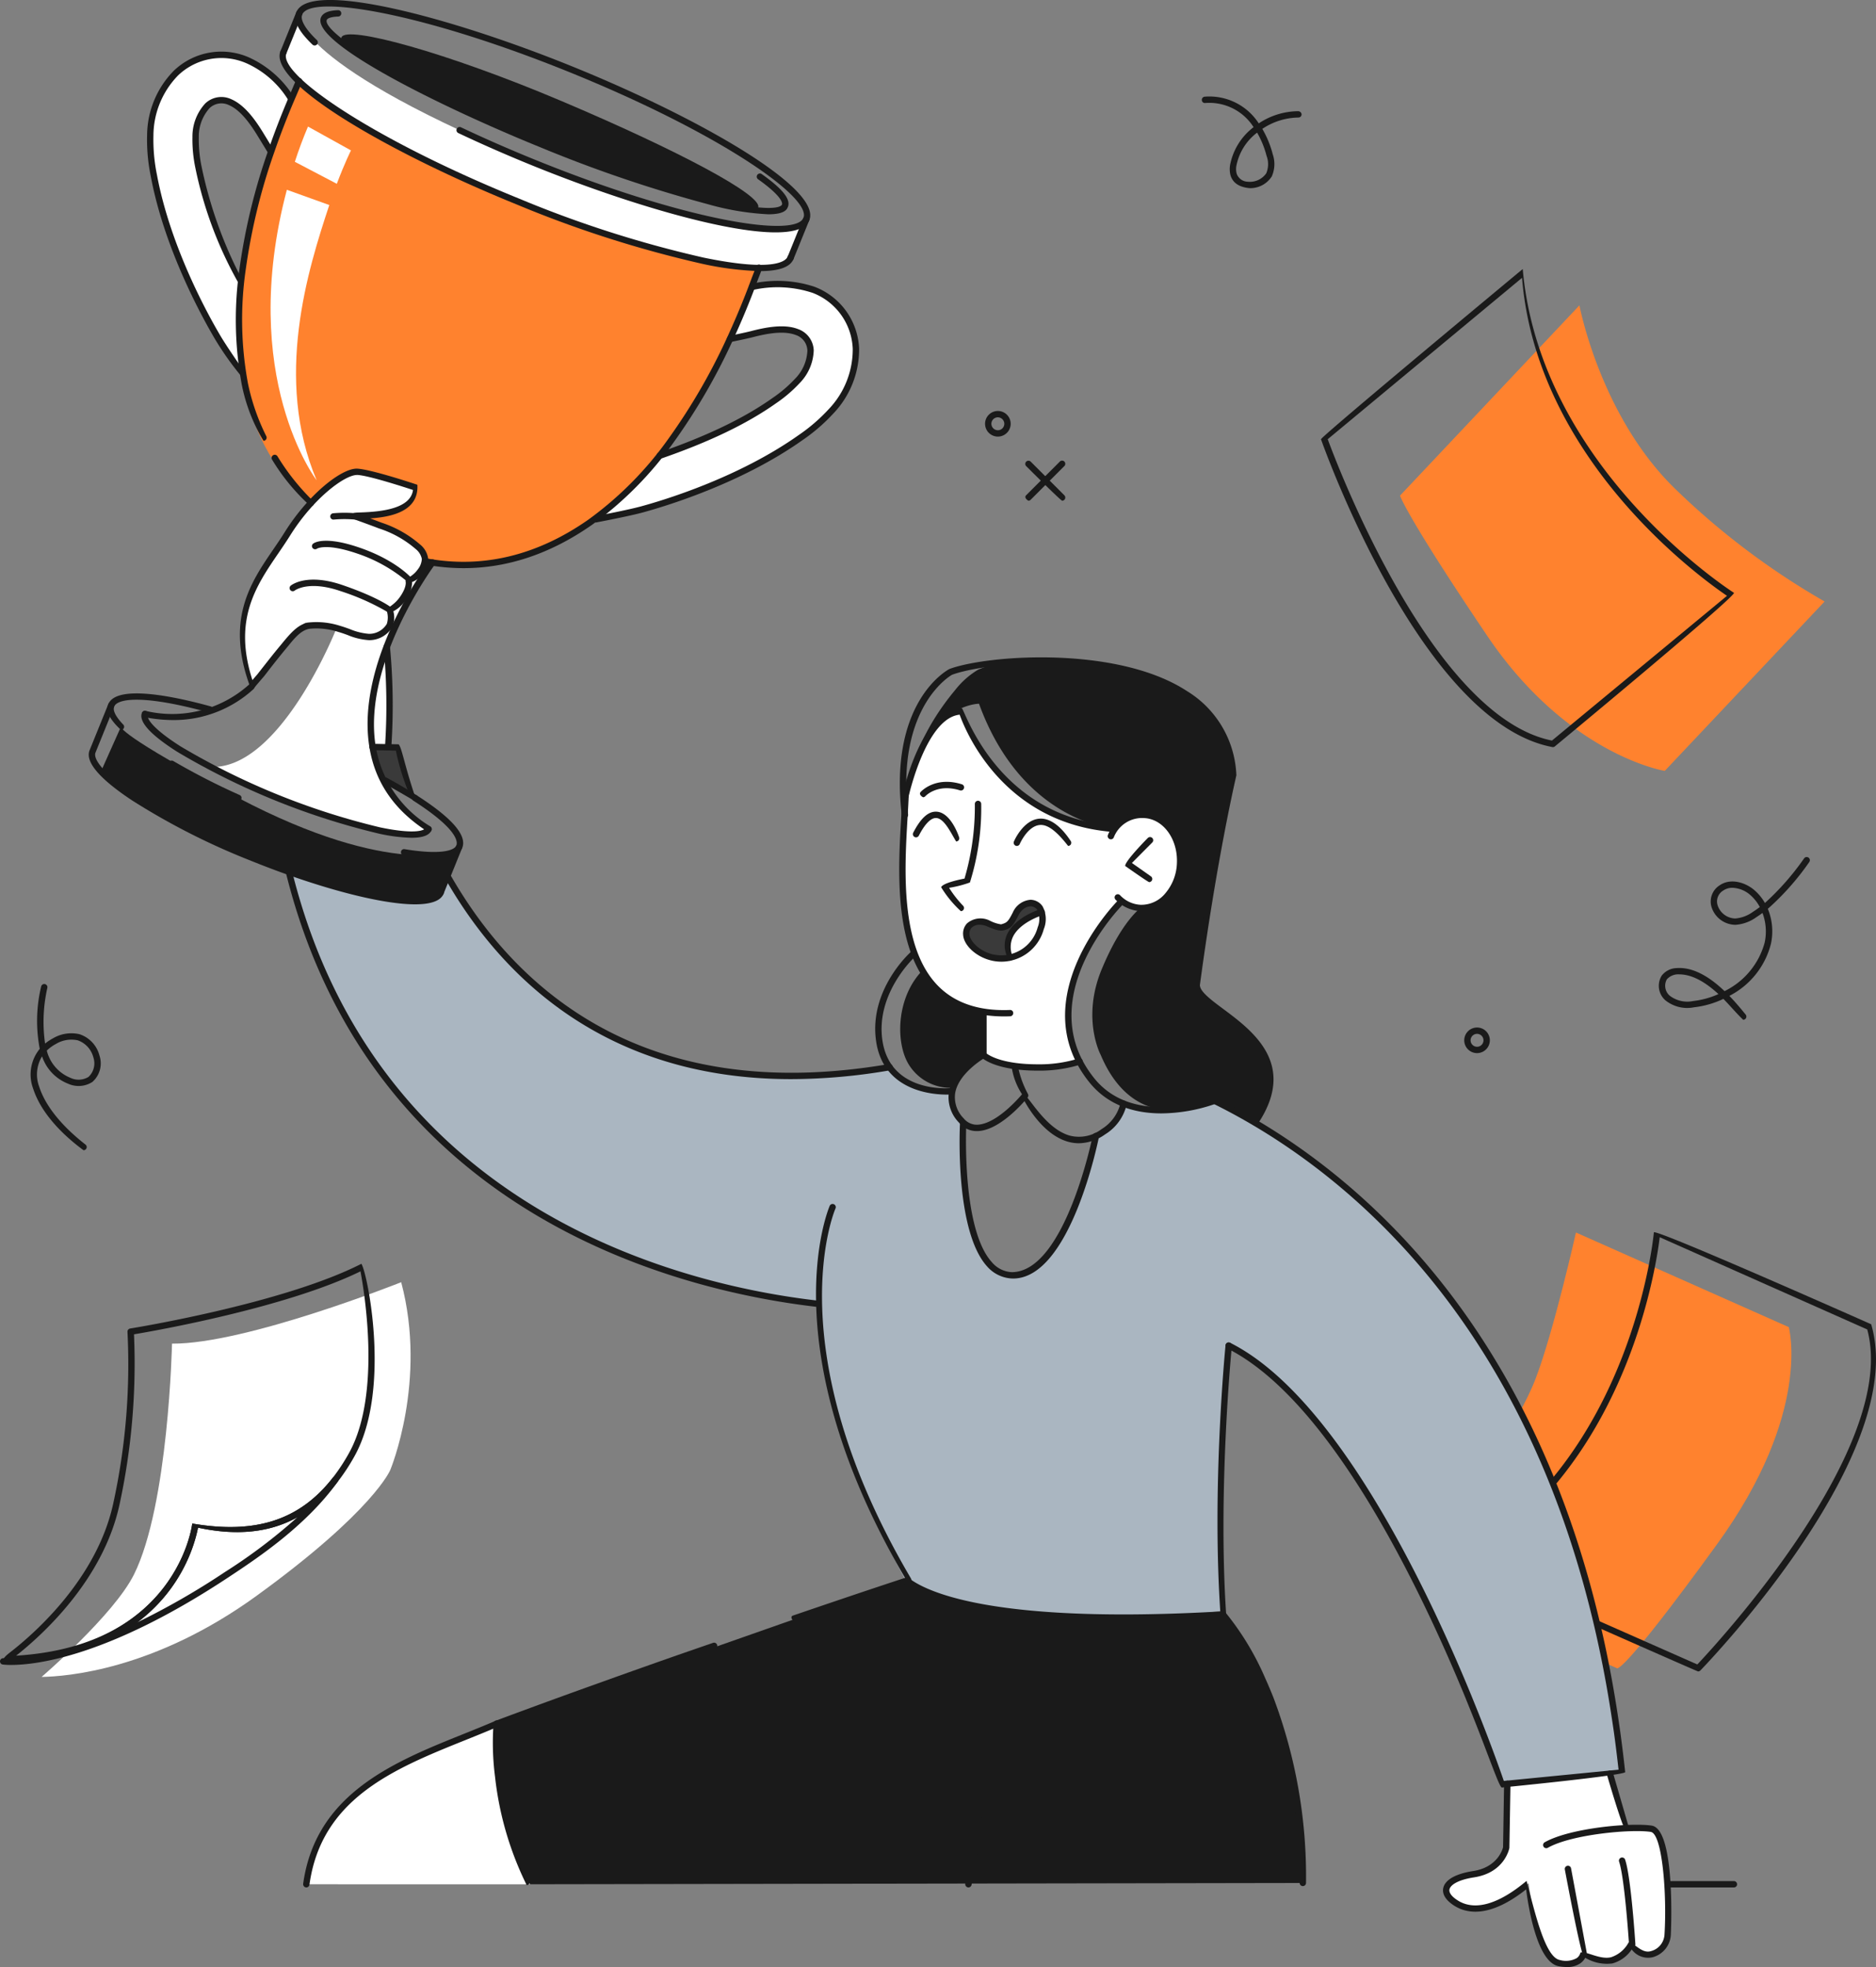 <svg xmlns="http://www.w3.org/2000/svg" width="288.052" height="302" viewBox="0 0 288.052 302">
  <rect x="0" y="0" width="288.052" height="302" fill="#808080" stroke="none"/>
  <g id="Group_181778" data-name="Group 181778" transform="translate(-3202.967 -279.649)">
    <path id="Path_450" data-name="Path 450" d="M3234.561,287.4s-21.49,44.481,1.424,64.122,41.859,4.849,43.377,3.373,12.493-4.72,25.811-38.795c0,0-15.723-1.381-37.505-10.67S3234.561,287.4,3234.561,287.4Z" transform="translate(14.244 4.919)" fill="#ff822e"/>
    <path id="Path_451" data-name="Path 451" d="M3341.344,433.623s6.8-8.4,9.613-15.744,6.2-22.454,6.2-22.454l32.68,14.527s3.655,13.11-11.037,33.362-15.342,19.007-15.342,19.007l-15.331-6.775Z" transform="translate(87.79 73.451)" fill="#ff822e"/>
    <g id="Group_345" data-name="Group 345" transform="translate(3244.513 299.081)">
      <path id="Path_452" data-name="Path 452" d="M3232.685,291.538l6.6,3.661s-.956,1.9-2.174,5.126l-6.444-3.377C3231.242,295.171,3231.911,293.367,3232.685,291.538Z" transform="translate(-3226.941 -291.538)" fill="#fff"/>
      <path id="Path_453" data-name="Path 453" d="M3235.46,342.077s-12.181-15.861-4.573-44.6l6.515,2.341C3234.115,309.736,3228.857,326.453,3235.46,342.077Z" transform="translate(-3228.387 -287.771)" fill="#fff"/>
    </g>
    <path id="Path_454" data-name="Path 454" d="M3288.173,361.22l-.333,13.8s.416,16.109,12.412,17.665l-.107,6.587s6.164,3.347,14.834.966c0,0-3.481-7.473-.239-14.252a44.06,44.06,0,0,1,6.525-10.284s7.783,4.111,8.963-5.408-8.092-7.563-8.092-7.563l-1.961,1.775s-15.933,1.509-23.465-18.033C3296.709,346.474,3289.971,346.973,3288.173,361.22Z" transform="translate(53.845 42.396)" fill="#fff"/>
    <path id="Path_455" data-name="Path 455" d="M3347.968,447.84l.076,8.032s.133,4.268-2.661,5.042-6.908,1.816-6.48,3.741c.766,3.465,6.044,2.358,7.78,1.527a40.853,40.853,0,0,0,4.774-3.1s1.072,8.479,2.867,10.992,4.66,1.254,5.681-.257a5.5,5.5,0,0,0,3.94,1.139,4.787,4.787,0,0,0,3.219-2.45,3.545,3.545,0,0,0,2.924,1.51c1.712-.209,2.71-2.895,2.71-2.895s-.062-10.349-.792-13.641-1.365-2.571-1.365-2.571l-4.367-.634-2.251-8.02Z" transform="translate(86.221 105.702)" fill="#fff"/>
    <path id="Path_456" data-name="Path 456" d="M3312.409,428.079l-62.774,22.05s-.337,15.726,4.6,24.644l119.176-.2s.582-25.7-12.261-41.214c0,0-18.363,1.1-27.741.119S3315.989,431.232,3312.409,428.079Z" transform="translate(29.603 94.168)" fill="#1a1a1a"/>
    <path id="Path_457" data-name="Path 457" d="M3320.057,367.6s-14.094-.979-20.728-19.206c0,0-8.81-.039-11.3,15.011,0,0,.049-8.043,7.657-17.139a12.756,12.756,0,0,1,3.491-3.092c5.036-2.141,10.135-1.9,21.143-.49,9.429,1.209,16.862,6.874,17.948,16.235l-5.749,32.62s-.065,1.419,5.244,5.144,8.773,8.52,3.922,16.021l-6.191-3.351s-11.827,6.361-17.477-7.038c0,0-2.991-5.565.144-13.136s6.09-9.519,6.09-9.519a4.866,4.866,0,0,0,3.9-1.348c1.242-1.209,2.063-2.729,2.025-6.546-.046-4.725-2.853-6.176-4.868-6.309A6.1,6.1,0,0,0,3320.057,367.6Z" transform="translate(53.962 39.301)" fill="#1a1a1a"/>
    <path id="Path_458" data-name="Path 458" d="M3291.093,370.719s.836,4.688,9.35,6.585l-.107,6.587s-3.836,2.218-4.893,5a7.553,7.553,0,0,1-6.737-3.829C3286.782,381.59,3287.009,374.764,3291.093,370.719Z" transform="translate(53.654 57.777)" fill="#1a1a1a"/>
    <path id="Path_459" data-name="Path 459" d="M3237.915,349.627c-.319.441,1.729,5.446,1.729,5.446l4.244,2.043-2.076-7.177h-3.793Z" transform="translate(22.151 44.396)" fill="#3a3a3a"/>
    <path id="Path_460" data-name="Path 460" d="M3230.11,361.543s16.771,6.384,22.927,3.7l1.4-3.051s9.509,17.434,22.941,23.343,19.865,9.447,44.669,6.052c0,0,4.055,4.509,9.7,3.658,0,0,.311,3.272,1.884,5.067,0,0-.917,22.308,7.207,23.17s13.105-21.042,13.105-21.042,4.277-3.037,4.6-5.163a22.23,22.23,0,0,0,13.685-.574s17.446,8.056,30.732,23.709,23.068,36.864,26.092,49.3,5.75,30.123,5.75,30.123l-18.49,1.816s-9.922-27.094-20.612-44.489c-11.117-18.088-21.2-22.714-21.2-22.714s-2.423,30.552-1.009,40.537a124.645,124.645,0,0,1-29.132.551c-14.932-1.661-19.569-5.242-19.569-5.242s-7.563-13.713-10.135-23.595a118.676,118.676,0,0,1-3.23-18.814s-22.28-1.79-41.377-12.992-31.507-28.231-35.436-39.679S3230.11,361.543,3230.11,361.543Z" transform="translate(17.22 51.956)" fill="#aab6c1"/>
    <path id="Path_461" data-name="Path 461" d="M3262.09,400.092s-23.846,9.509-35.191,9.435c0,0-.516,24.744-5.837,35.438-3.088,6.211-14.188,15.731-14.188,15.731,3.751-.064,17.253-1.023,33.034-12.472,18-13.057,20.51-19.312,20.51-19.312S3266.12,415.235,3262.09,400.092Z" transform="translate(2.479 76.412)" fill="#fff"/>
    <path id="Path_462" data-name="Path 462" d="M3334.491,337.546l27.55-29.214s3.182,17.034,14.755,28.225a114.9,114.9,0,0,0,22.889,17.243l-24.544,26.007s-14.859-2.376-27.264-20.746S3334.491,337.546,3334.491,337.546Z" transform="translate(83.442 18.197)" fill="#ff822e"/>
    <g id="Group_347" data-name="Group 347" transform="translate(3295 323.062)">
      <g id="Group_346" data-name="Group 346">
        <path id="Path_463" data-name="Path 463" d="M3268.777,332.664c5.656-2.059,12.217-4.583,17.518-8.474a21.534,21.534,0,0,0,3.547-3.107,6.635,6.635,0,0,0,1.843-4.658,2.267,2.267,0,0,0-1.641-2.443,11.26,11.26,0,0,0-7.251-.127c-.951.263-3.359.745-3.359.745l3.308-7.85c2.929-.618,5.441-.886,8.421.208.046.016.861.129.907.146a10.084,10.084,0,0,1,6.6,8.924,13.944,13.944,0,0,1-3.694,9.771,24.362,24.362,0,0,1-4.37,3.874c-7.76,5.7-17.883,9.024-24.332,10.884-1.607.463-5.034,1.21-7,1.616Z" transform="translate(-3259.276 -306.211)" fill="#fff"/>
      </g>
    </g>
    <g id="Group_349" data-name="Group 349" transform="translate(3225.822 288.139)">
      <g id="Group_348" data-name="Group 348">
        <path id="Path_464" data-name="Path 464" d="M3231.232,333.73c-1.152-1.643-3.272-4.846-4.125-6.284-3.425-5.773-7.86-14.89-9.61-24.358a24.593,24.593,0,0,1-.53-5.814,13.947,13.947,0,0,1,4-9.65,10.088,10.088,0,0,1,10.923-1.978c.044.018.716.494.76.513,2.919,1.249,4.565,3.163,6.275,5.619l-2.966,7.986s-1.424-2-1.937-2.847a11.377,11.377,0,0,0-4.879-4.709c-1.753-.683-2.426-.4-3.36.49a6.63,6.63,0,0,0-1.848,4.658,21.563,21.563,0,0,0,.454,4.692c1.195,6.464,4.011,12.333,6.719,17.709Z" transform="translate(-3216.95 -284.843)" fill="#fff"/>
      </g>
    </g>
    <path id="Path_465" data-name="Path 465" d="M3231.743,466.214a20.346,20.346,0,0,1,9.251-15.1,88.67,88.67,0,0,1,19.988-9.54s-.553,15.293,5.118,24.644Z" transform="translate(18.256 102.727)" fill="#fff"/>
    <path id="Path_466" data-name="Path 466" d="M3227.167,356.976s7.4-9.713,8.352-9.846,8.549,1.919,9.617,2.162a3.383,3.383,0,0,0,3.473-4.117c1.287-.672,2.8-3.931,2.743-4.645,1.344-.28,2.051-2.478,2.574-3.637a9.533,9.533,0,0,0-3.3-2.855c-1.636-.969-7.49-3.218-7.49-3.218s9.452.324,9.343-4.4c0,0-7.486-2.458-9.089-2.455s-6.162,2.476-10.75,9.592-6.837,9.923-6.94,15.066A19.664,19.664,0,0,0,3227.167,356.976Z" transform="translate(14.418 28.117)" fill="#fff"/>
    <path id="Path_467" data-name="Path 467" d="M3240.3,340.782s-2.875,7.087-2.529,10.928l.345,3.841h2.62Z" transform="translate(22.059 38.784)" fill="#fff"/>
    <path id="Path_468" data-name="Path 468" d="M3299.032,309.472c-.781,1.847-15.247-2.136-33-9.656s-31.745-14.654-30.964-16.5,16.042,2.291,33.8,9.811S3299.815,307.626,3299.032,309.472Z" transform="translate(20.343 2.049)" fill="#1a1a1a"/>
    <path id="Path_469" data-name="Path 469" d="M3232.1,281.068s-.964,7.62,37.639,23.264,40.334,8.045,40.334,8.045l-2.543,6.2s-3.346,7.1-42.323-9.123c-36.8-15.316-35.9-22.285-35.9-22.285Z" transform="translate(16.709 0.9)" fill="#fff"/>
    <path id="Path_470" data-name="Path 470" d="M3215.517,347.915l-3.06,6.851s7.729,7.621,24.238,13.688,22.343,7.211,27.542,5.429l2.973-6.928s-10.124,4.258-33.664-8.107C3214.987,349.1,3215.517,347.915,3215.517,347.915Z" transform="translate(6.021 43.31)" fill="#1a1a1a"/>
    <path id="Path_471" data-name="Path 471" d="M3242.181,342.486s-8.646,22.034-19.5,21.4c0,0,12.075,6.3,20.109,8.224s10.9,2.615,13.476,1.319c0,0-9.444-6.222-8.978-15.707.69-14.079,9.272-24.848,9.272-24.848l-1.775-.425s-5.144,10.338-7.665,10.638A11.881,11.881,0,0,1,3242.181,342.486Z" transform="translate(12.508 33.5)" fill="#fff"/>
    <path id="Path_472" data-name="Path 472" d="M3305.278,365.94s-1.084-2.221-2.633-1.4-1.195,3.54-3.009,3.64-4.89-1.311-5.62,0,.749,4.992,6.335,4.892c0,0-1.067-2.813.294-4.356S3305.278,365.94,3305.278,365.94Z" transform="translate(57.653 53.74)" fill="#3a3a3a"/>
    <g id="Group_353" data-name="Group 353" transform="translate(3354.216 342.746)">
      <g id="Group_350" data-name="Group 350" transform="translate(6.192 7.626)">
        <path id="Path_473" data-name="Path 473" d="M3299.756,329.072c-.536-.332-.536-.641-.347-.832l5.181-5.179a.488.488,0,0,1,.69.691l-5.179,5.18A.5.5,0,0,1,3299.756,329.072Z" transform="translate(-3299.295 -322.92)" fill="#1a1a1a"/>
      </g>
      <g id="Group_351" data-name="Group 351" transform="translate(6.165 7.626)">
        <path id="Path_474" data-name="Path 474" d="M3304.947,329.072c-.345-.141-5.526-5.32-5.526-5.32a.489.489,0,0,1,.691-.691l5.179,5.179a.488.488,0,0,1,0,.691A.5.5,0,0,1,3304.947,329.072Z" transform="translate(-3299.278 -322.92)" fill="#1a1a1a"/>
      </g>
      <g id="Group_352" data-name="Group 352">
        <path id="Path_475" data-name="Path 475" d="M3297.476,322.186a1.966,1.966,0,1,1,1.966-1.965A1.968,1.968,0,0,1,3297.476,322.186Zm0-2.958a.992.992,0,1,0,.989.994A1,1,0,0,0,3297.476,319.228Z" transform="translate(-3295.506 -318.254)" fill="#1a1a1a"/>
      </g>
    </g>
    <g id="Group_354" data-name="Group 354" transform="translate(3427.792 437.401)">
      <path id="Path_476" data-name="Path 476" d="M3342.493,380.1a1.965,1.965,0,1,1,1.964-1.965A1.969,1.969,0,0,1,3342.493,380.1Zm0-2.957a.991.991,0,1,0,.989.992A.994.994,0,0,0,3342.493,377.141Z" transform="translate(-3340.523 -376.167)" fill="#1a1a1a"/>
    </g>
    <g id="Group_357" data-name="Group 357" transform="translate(3202.967 473.683)">
      <g id="Group_355" data-name="Group 355" transform="translate(0.427)">
        <path id="Path_477" data-name="Path 477" d="M3203.288,459.891c-.265-.9.37-1.326,1.389-2.128,3.828-3.02,13-11.253,15.488-22.495a99.908,99.908,0,0,0,2.211-26.447.488.488,0,0,1,.409-.521c.232-.038,23.411-3.777,35.5-9.934.863,1.1,4.661,19.211-1.025,29.488a30.351,30.351,0,0,1-2.577,3.936c-5.247,6.747-12.23,9.063-21.475,7.087-.6,3.235-4.9,19.971-29.9,21.014Zm20.087-50.7a102.192,102.192,0,0,1-2.257,26.288c-2.556,11.547-11.927,19.965-15.84,23.049,24.79-1.522,27.023-20.1,27.04-20.288,9.68,1.661,16.493-.489,21.591-7.046a29.41,29.41,0,0,0,2.5-3.812c4.933-8.917,2.362-24.562,1.744-27.86C3246.738,405.11,3226.6,408.65,3223.375,409.191Z" transform="translate(-3203.228 -398.366)" fill="#1a1a1a"/>
      </g>
      <g id="Group_356" data-name="Group 356" transform="translate(0 32.64)">
        <path id="Path_478" data-name="Path 478" d="M3204.682,447.281a9.581,9.581,0,0,1-1.3-.067.487.487,0,0,1,.052-.968c26.707-1.116,29.032-20.483,29.052-20.677,9.68,1.661,16.493-.489,21.591-7.046a.488.488,0,0,1,.782.583c-4.938,6.87-12.381,11.787-16.829,14.728C3219.668,445.972,3208.592,447.281,3204.682,447.281Zm28.689-21.074a24.408,24.408,0,0,1-9.3,14.527,113.927,113.927,0,0,0,13.422-7.711,83.9,83.9,0,0,0,11.14-8.421C3244.413,426.948,3239.356,427.489,3233.371,426.207Z" transform="translate(-3202.967 -418.336)" fill="#1a1a1a"/>
      </g>
    </g>
    <g id="Group_358" data-name="Group 358" transform="translate(3441.099 468.835)">
      <path id="Path_479" data-name="Path 479" d="M3371.266,462.83c-.2-.041-15.526-6.817-15.526-6.817a.486.486,0,1,1,.391-.891l15.019,6.637c2.873-3.042,30.974-33.372,26.089-51.435l-31.862-14.161c-.46,3.787-3.318,22.712-15.851,37.793a.487.487,0,0,1-.75-.623c13.728-16.519,15.686-37.714,15.705-37.925.685-.405,33.363,14.12,33.363,14.12,5.85,19.752-24.917,51.8-26.227,53.156A.492.492,0,0,1,3371.266,462.83Z" transform="translate(-3348.665 -395.4)" fill="#1a1a1a"/>
    </g>
    <g id="Group_359" data-name="Group 359" transform="translate(3405.803 320.951)">
      <path id="Path_480" data-name="Path 480" d="M3362.665,378.326c-19.982-3.671-34.967-45.493-35.6-47.271.149-.538,30.979-26.136,30.979-26.136,2.656,30.65,32.141,49.53,32.438,49.718.05.786-27.509,23.577-27.509,23.577A.488.488,0,0,1,3362.665,378.326ZM3328.1,331.05c1.441,3.928,16.08,42.6,34.43,46.266l26.877-22.223c-4.084-2.77-29.22-20.9-31.471-48.82Z" transform="translate(-3327.069 -304.919)" fill="#1a1a1a"/>
    </g>
    <g id="Group_360" data-name="Group 360" transform="translate(3207.684 430.731)">
      <path id="Path_481" data-name="Path 481" d="M3213.96,397.6c-2.99-2.2-6.459-5.523-7.733-9.454a6.218,6.218,0,0,1,1.012-6.113,22.667,22.667,0,0,1,.213-9.557.487.487,0,1,1,.956.188,23.62,23.62,0,0,0-.35,8.563,7.463,7.463,0,0,1,1.2-.8,5.545,5.545,0,0,1,4.093-.637,4.664,4.664,0,0,1,3.055,3.266,3.794,3.794,0,0,1-1.089,4.063,3.9,3.9,0,0,1-3.746.258,6.835,6.835,0,0,1-3.977-4.192,5.345,5.345,0,0,0-.44,4.661c1.2,3.7,4.524,6.871,7.105,8.883a.485.485,0,0,1-.3.871Zm-5.639-15.3a6.078,6.078,0,0,0,3.6,4.173,2.934,2.934,0,0,0,2.808-.131,2.868,2.868,0,0,0,.736-3.017,3.752,3.752,0,0,0-2.392-2.6,4.6,4.6,0,0,0-3.36.564A6.166,6.166,0,0,0,3208.322,382.3Z" transform="translate(-3205.853 -372.087)" fill="#1a1a1a"/>
    </g>
    <g id="Group_361" data-name="Group 361" transform="translate(3457.66 411.228)">
      <path id="Path_482" data-name="Path 482" d="M3371.755,385.135c-1.038-.987-1.952-2.105-3.032-3.2a14.289,14.289,0,0,1-4.521,1.293,5.354,5.354,0,0,1-4.375-1.066,2.966,2.966,0,0,1-.569-3.808,3,3,0,0,1,2.259-1.146c2.727-.211,5.325,1.571,7.383,3.534a11.667,11.667,0,0,0,6.16-7.453,8.092,8.092,0,0,0-.333-4.547q-.473.348-.97.67a6.2,6.2,0,0,1-3.187,1.151,3.888,3.888,0,0,1-3.638-2.641,2.926,2.926,0,0,1,1.2-3.411c1.636-1.157,3.945-.5,5.377.752a7.49,7.49,0,0,1,1.591,1.947,40.292,40.292,0,0,0,6.024-6.861.487.487,0,1,1,.779.585,40.125,40.125,0,0,1-6.359,7.175,9.009,9.009,0,0,1,.474,5.387,12.4,12.4,0,0,1-6.378,7.976c1.015,1.049,1.867,2.092,2.5,2.867a.487.487,0,0,1-.376.8Zm-9.824-6.966a2.344,2.344,0,0,0-1.886.76,2.014,2.014,0,0,0,.44,2.517,4.44,4.44,0,0,0,3.618.814,12.924,12.924,0,0,0,3.861-1.062C3366.2,379.57,3364.1,378.169,3361.931,378.169Zm8.181-13.289a2.426,2.426,0,0,0-1.425.428,1.946,1.946,0,0,0-.83,2.316,2.922,2.922,0,0,0,2.674,1.966,5.294,5.294,0,0,0,2.7-1c.373-.239.733-.49,1.084-.757a6.545,6.545,0,0,0-1.447-1.835A4.408,4.408,0,0,0,3370.112,364.879Z" transform="translate(-3358.797 -360.154)" fill="#1a1a1a"/>
    </g>
    <g id="Group_362" data-name="Group 362" transform="translate(3387.502 294.456)">
      <path id="Path_483" data-name="Path 483" d="M3323.219,302.79c-1.688-.152-2.6-.861-2.94-1.963a3.841,3.841,0,0,1-.018-1.832,9.568,9.568,0,0,1,3.558-5.57,8.047,8.047,0,0,0-7.416-3.708.466.466,0,0,1-.529-.441.487.487,0,0,1,.439-.53,9.012,9.012,0,0,1,8.3,4.1,11.072,11.072,0,0,1,6.049-1.873.536.536,0,0,1,.529.49.489.489,0,0,1-.488.484,10.2,10.2,0,0,0-5.544,1.742,15.252,15.252,0,0,1,1.6,3.892,4.652,4.652,0,0,1-.146,3.408A3.913,3.913,0,0,1,3323.219,302.79Zm1.141-8.525a8.4,8.4,0,0,0-3.145,4.915,2.835,2.835,0,0,0,0,1.363,1.843,1.843,0,0,0,1.68,1.257,3.082,3.082,0,0,0,2.863-1.278,3.6,3.6,0,0,0,.056-2.69A14.219,14.219,0,0,0,3324.36,294.265Z" transform="translate(-3315.872 -288.709)" fill="#1a1a1a"/>
    </g>
    <g id="Group_364" data-name="Group 364" transform="translate(3350.845 417.789)">
      <g id="Group_363" data-name="Group 363">
        <path id="Path_484" data-name="Path 484" d="M3299.3,373.674c-3.1,0-5.735-2.246-5.847-4.1a2.28,2.28,0,0,1,.588-1.772,3.172,3.172,0,0,1,3.525-.418,5.315,5.315,0,0,0,1.716.559c.854-.253,1.045-.324,1.8-1.829a3.24,3.24,0,0,1,2.715-1.943,2.269,2.269,0,0,1,1.852,1.007,4.127,4.127,0,0,1,.184,3.509,6.761,6.761,0,0,1-6.536,4.99Zm-3.313-5.663a1.669,1.669,0,0,0-1.239.456,1.347,1.347,0,0,0-.326,1.046c.069,1.093,2.019,3.186,4.877,3.186a5.776,5.776,0,0,0,5.6-4.3,3.382,3.382,0,0,0-.038-2.649c-.776-1.061-2.234-.554-2.911.8-.852,1.692-1.2,1.947-1.906,2.2-.647.232-1.112.289-2.876-.482A2.973,2.973,0,0,0,3295.986,368.011Z" transform="translate(-3293.444 -364.168)" fill="#1a1a1a"/>
      </g>
    </g>
    <g id="Group_365" data-name="Group 365" transform="translate(3373.047 404.265)">
      <path id="Path_485" data-name="Path 485" d="M3312.252,371.168a5.693,5.693,0,0,1-4.024-1.773.486.486,0,1,1,.7-.678,4.649,4.649,0,0,0,3.152,1.474,4.755,4.755,0,0,0,3.8-1.765,7.509,7.509,0,0,0,1.78-4.683c.144-3.669-2.125-6.75-5.052-6.866a4.656,4.656,0,0,0-4.648,2.981.488.488,0,0,1-.883-.418,5.642,5.642,0,0,1,5.569-3.537c3.465.139,6.151,3.673,5.985,7.878a8.472,8.472,0,0,1-2.019,5.287A5.785,5.785,0,0,1,3312.252,371.168Z" transform="translate(-3307.028 -355.893)" fill="#1a1a1a"/>
    </g>
    <g id="Group_366" data-name="Group 366" transform="translate(3375.735 408.153)">
      <path id="Path_486" data-name="Path 486" d="M3312.344,365.2c-.281-.09-3.671-2.476-3.671-2.476-.063-.744,3.472-4.3,3.472-4.3a.486.486,0,1,1,.689.686l-3.129,3.151,2.92,2.054a.489.489,0,0,1-.282.888Z" transform="translate(-3308.673 -358.272)" fill="#1a1a1a"/>
    </g>
    <g id="Group_367" data-name="Group 367" transform="translate(3344.226 399.684)">
      <path id="Path_487" data-name="Path 487" d="M3289.86,355.458c-.525-.3-.543-.611-.362-.811.091-.1,2.268-2.458,6.331-1.175a.487.487,0,0,1-.292.93c-3.5-1.1-5.3.876-5.316.894A.478.478,0,0,1,3289.86,355.458Z" transform="translate(-3289.394 -353.091)" fill="#1a1a1a"/>
    </g>
    <g id="Group_368" data-name="Group 368" transform="translate(3347.474 402.592)">
      <path id="Path_488" data-name="Path 488" d="M3294.408,371.817a17.014,17.014,0,0,1-3.027-3.679c.328-.734,3.589-1.319,3.589-1.319a39.167,39.167,0,0,0,1.588-11.462.488.488,0,0,1,.976,0,38.153,38.153,0,0,1-1.733,12.057,17.075,17.075,0,0,1-3.2.82,16.933,16.933,0,0,0,2.136,2.736.488.488,0,0,1-.329.847Z" transform="translate(-3291.381 -354.87)" fill="#1a1a1a"/>
    </g>
    <g id="Group_369" data-name="Group 369" transform="translate(3341.042 399.784)">
      <path id="Path_489" data-name="Path 489" d="M3303.555,389.067c-4.595,0-8.246-1.352-10.863-4.026-6.147-6.281-5.419-18.51-4.939-26.6.113-1.876.209-3.5.209-4.8a.487.487,0,1,1,.974,0c0,1.33-.1,2.963-.209,4.856-.471,7.924-1.185,19.893,4.663,25.865,2.591,2.648,6.315,3.913,11.055,3.717a.467.467,0,0,1,.505.467.486.486,0,0,1-.467.5C3304.17,389.062,3303.861,389.067,3303.555,389.067Z" transform="translate(-3287.447 -353.152)" fill="#1a1a1a"/>
    </g>
    <g id="Group_370" data-name="Group 370" transform="translate(3341.5 388.383)">
      <path id="Path_490" data-name="Path 490" d="M3320.246,365.183c-17.016-1.229-22.818-15.532-23.7-18.016-5.162.515-7.826,12.492-7.852,12.616a.5.5,0,0,1-.582.373.49.49,0,0,1-.373-.582c.121-.546,2.983-13.4,9.151-13.4.515.51,5.571,16.745,23.392,18.033a.488.488,0,0,1-.035.974Z" transform="translate(-3287.726 -346.176)" fill="#1a1a1a"/>
    </g>
    <g id="Group_371" data-name="Group 371" transform="translate(3353.481 434.709)">
      <path id="Path_491" data-name="Path 491" d="M3303.9,383.836c-6.658,0-8.625-1.987-8.705-2.072-.134-.337-.134-6.758-.134-6.758a.487.487,0,0,1,.975,0v6.2c.516.386,2.618,1.659,7.865,1.659a20.227,20.227,0,0,0,6.245-.889.487.487,0,1,1,.293.928A21.122,21.122,0,0,1,3303.9,383.836Z" transform="translate(-3295.057 -374.52)" fill="#1a1a1a"/>
    </g>
    <g id="Group_372" data-name="Group 372" transform="translate(3348.594 441.13)">
      <path id="Path_492" data-name="Path 492" d="M3312.1,392.492a6.136,6.136,0,0,1-1.613-.219c-3.486-.948-5.884-4.707-6.737-6.25-1.182,1.33-4.326,4.539-7.214,4.6a3.463,3.463,0,0,1-2.847-1.3,5.539,5.539,0,0,1-1.549-4.689c.608-3.571,4.88-6.023,5.062-6.126a.491.491,0,0,1,.665.185.486.486,0,0,1-.187.664c-.039.024-4.051,2.331-4.58,5.444a4.607,4.607,0,0,0,1.321,3.882,2.591,2.591,0,0,0,2.03.966c3.179-.067,6.979-4.751,7.016-4.8.845.15,3.387,5.425,7.276,6.482a5.726,5.726,0,0,0,4.843-1.013,6.382,6.382,0,0,0,2.9-3.991.481.481,0,0,1,.572-.382.489.489,0,0,1,.383.574,7.318,7.318,0,0,1-3.312,4.606A7.128,7.128,0,0,1,3312.1,392.492Z" transform="translate(-3292.067 -378.449)" fill="#1a1a1a"/>
    </g>
    <g id="Group_373" data-name="Group 373" transform="translate(3271.171 413.655)">
      <path id="Path_493" data-name="Path 493" d="M3297.964,393.311c-28.97,0-44.8-16.174-53.2-30.943a.487.487,0,1,1,.846-.484c9.622,16.9,29.124,35.67,67.389,29.111a.474.474,0,0,1,.562.4.486.486,0,0,1-.4.562A90,90,0,0,1,3297.964,393.311Z" transform="translate(-3244.697 -361.639)" fill="#1a1a1a"/>
    </g>
    <g id="Group_374" data-name="Group 374" transform="translate(3259.683 393.848)">
      <path id="Path_494" data-name="Path 494" d="M3244.126,357.978a36.206,36.206,0,0,1-2.393-7.412l-3.588-.072a.486.486,0,0,1-.477-.5.537.537,0,0,1,.5-.477l3.986.08c.476.44.912,3.186,2.437,7.736a.487.487,0,0,1-.306.618A.522.522,0,0,1,3244.126,357.978Z" transform="translate(-3237.668 -349.52)" fill="#1a1a1a"/>
    </g>
    <g id="Group_375" data-name="Group 375" transform="translate(3246.843 413.011)">
      <path id="Path_495" data-name="Path 495" d="M3311.617,428.559c-20.216-2.29-68.539-13.366-81.792-66.707a.488.488,0,0,1,.355-.59.475.475,0,0,1,.59.353c13.107,52.749,60.943,63.712,80.9,65.974a.487.487,0,0,1-.054.971Z" transform="translate(-3229.811 -361.245)" fill="#1a1a1a"/>
    </g>
    <g id="Group_376" data-name="Group 376" transform="translate(3328.262 464.475)">
      <path id="Path_496" data-name="Path 496" d="M3293.79,450.992c-21.517-36.052-12.147-57.759-12.051-57.975a.488.488,0,0,1,.889.4c-.1.211-9.236,21.5,11.582,56.837a.488.488,0,0,1-.173.668A.482.482,0,0,1,3293.79,450.992Z" transform="translate(-3279.627 -392.732)" fill="#1a1a1a"/>
    </g>
    <g id="Group_377" data-name="Group 377" transform="translate(3337.351 425.683)">
      <path id="Path_497" data-name="Path 497" d="M3296.151,391.017c-2.329,0-9.726-.608-10.825-8.2-1.13-7.8,5.066-13.461,5.332-13.7a.486.486,0,1,1,.649.724c-.06.056-6.069,5.554-5.017,12.83,1.174,8.087,10.086,7.384,10.475,7.348a.487.487,0,1,1,.085.971C3296.834,391,3296.577,391.017,3296.151,391.017Z" transform="translate(-3285.188 -368.998)" fill="#1a1a1a"/>
    </g>
    <g id="Group_378" data-name="Group 378" transform="translate(3366.506 417.79)">
      <path id="Path_498" data-name="Path 498" d="M3317.813,396.967c-3.766,0-8.038-1.022-11.052-4.763-10.4-12.9,4.2-27.746,4.353-27.895a.488.488,0,0,1,.689.691c-.144.141-14.135,14.373-4.284,26.592,6.168,7.649,18.156,3.033,18.277,2.986a.487.487,0,0,1,.356.907A25.659,25.659,0,0,1,3317.813,396.967Z" transform="translate(-3303.026 -364.169)" fill="#1a1a1a"/>
    </g>
    <g id="Group_379" data-name="Group 379" transform="translate(3341.132 380.574)">
      <path id="Path_499" data-name="Path 499" d="M3342.011,413.314c-.5-.232-.556-.536-.4-.758,5.665-8.421-.517-13.025-5.027-16.387-2.333-1.737-4.173-3.11-3.964-4.674,2.586-19.193,5.337-30.985,5.579-32.005a14.91,14.91,0,0,0-7.123-12.087c-10.46-6.85-29.915-5.421-35.565-3.328-.033.023-8.682,4.781-6.741,21.45a.489.489,0,0,1-.428.541.483.483,0,0,1-.541-.428c-2.024-17.382,6.932-22.251,7.314-22.452,5.842-2.169,25.77-3.625,36.494,3.4a15.833,15.833,0,0,1,7.566,12.918c-.04.258-2.9,12.177-5.588,32.118-.135,1,1.669,2.339,3.579,3.761,4.554,3.395,11.438,8.524,5.252,17.714A.485.485,0,0,1,3342.011,413.314Z" transform="translate(-3287.501 -341.399)" fill="#1a1a1a"/>
    </g>
    <g id="Group_380" data-name="Group 380" transform="translate(3449.68 551.482)">
      <path id="Path_500" data-name="Path 500" d="M3356.73,454.954c-.467-.351-2.794-8.363-2.794-8.363a.486.486,0,1,1,.935-.27l2.327,8.012a.485.485,0,0,1-.333.6A.472.472,0,0,1,3356.73,454.954Z" transform="translate(-3353.915 -445.966)" fill="#1a1a1a"/>
    </g>
    <g id="Group_381" data-name="Group 381" transform="translate(3388.963 448.168)">
      <path id="Path_501" data-name="Path 501" d="M3361.34,488.677c-.477-.376-1.938-4.738-4.5-11.155l-1.074-2.661c-6.824-16.593-20.65-45.623-36.554-53.6a.487.487,0,0,1,.436-.871c16.191,8.113,30.144,37.378,37.018,54.1l1.079,2.666c2.149,5.382,3.527,9.324,3.932,10.508l17.616-1.728c-.224-1.991-.459-3.9-.706-5.691-.11-.762-.224-1.528-.339-2.28-9.105-60.269-42.26-84.946-61.209-94.29a.486.486,0,1,1,.429-.873c19.121,9.429,52.571,34.31,61.747,95.016.112.755.227,1.525.336,2.293.269,1.945.523,4.034.762,6.208-.436.539-18.927,2.354-18.927,2.354A.239.239,0,0,1,3361.34,488.677Z" transform="translate(-3316.766 -382.755)" fill="#1a1a1a"/>
    </g>
    <g id="Group_382" data-name="Group 382" transform="translate(3324.488 521.783)">
      <path id="Path_502" data-name="Path 502" d="M3277.7,434.648c-.547-.583-.411-.861-.156-.946,12.355-4.223,17.518-5.889,17.566-5.907.592.237,7.19,7.656,48.445,5.253a.488.488,0,0,1,.059.974c-38.233,2.221-47.015-3.834-48.492-5.2-1.237.4-6.535,2.14-17.263,5.8A.452.452,0,0,1,3277.7,434.648Z" transform="translate(-3277.318 -427.795)" fill="#1a1a1a"/>
    </g>
    <g id="Group_383" data-name="Group 383" transform="translate(3278.851 531.847)">
      <path id="Path_503" data-name="Path 503" d="M3249.783,446.89c-.551-.567-.423-.847-.174-.943q2.148-.809,4.332-1.61c3.208-1.19,6.474-2.373,9.733-3.545l4.865-1.744c6.41-2.277,8.733-3.1,14.463-5.068a.486.486,0,1,1,.315.92c-5.727,1.969-8.047,2.792-14.451,5.067L3264,441.709c-3.257,1.17-6.519,2.354-9.727,3.543q-2.184.8-4.323,1.607A.451.451,0,0,1,3249.783,446.89Z" transform="translate(-3249.396 -433.952)" fill="#1a1a1a"/>
    </g>
    <g id="Group_384" data-name="Group 384" transform="translate(3249.512 543.81)">
      <path id="Path_504" data-name="Path 504" d="M3231.932,466.89a.5.5,0,0,1-.483-.554c1.919-13.88,13.985-18.729,24.634-23.009,1.664-.668,3.308-1.329,4.893-2.014a.488.488,0,1,1,.389.894c-1.594.686-3.247,1.352-4.919,2.025-10.909,4.384-22.19,8.917-24.031,22.236A.487.487,0,0,1,3231.932,466.89Z" transform="translate(-3231.445 -441.272)" fill="#1a1a1a"/>
    </g>
    <g id="Group_385" data-name="Group 385" transform="translate(3278.651 543.805)">
      <path id="Path_505" data-name="Path 505" d="M3254.459,466.536A49.844,49.844,0,0,1,3249.6,449.9a40.932,40.932,0,0,1-.229-8.193.46.46,0,0,1,.535-.433.488.488,0,0,1,.435.535,41.194,41.194,0,0,0,.229,7.981,56.238,56.238,0,0,0,4.331,16.06.488.488,0,0,1-.251.642A.52.52,0,0,1,3254.459,466.536Z" transform="translate(-3249.273 -441.269)" fill="#1a1a1a"/>
    </g>
    <g id="Group_386" data-name="Group 386" transform="translate(3389.908 485.753)">
      <path id="Path_506" data-name="Path 506" d="M3330.449,489.22a.486.486,0,0,1-.487-.485,76.826,76.826,0,0,0-4.937-28.107c-.412-1.038-.827-2.014-1.237-2.917a41.225,41.225,0,0,0-5.961-9.862c-1.414-19.693.729-41.439.752-41.655a.473.473,0,0,1,.533-.436.488.488,0,0,1,.438.533c-.021.216-2.148,21.761-.888,41.032a42.753,42.753,0,0,1,6.013,9.985c.415.917.834,1.909,1.256,2.962a77.874,77.874,0,0,1,5.007,28.467A.487.487,0,0,1,3330.449,489.22Z" transform="translate(-3317.344 -405.751)" fill="#1a1a1a"/>
    </g>
    <g id="Group_387" data-name="Group 387" transform="translate(3350.307 451.775)">
      <path id="Path_507" data-name="Path 507" d="M3301.33,409.129a5.392,5.392,0,0,1-3.99-1.86c-4.939-5.443-4.2-21.177-4.167-21.844a.507.507,0,0,1,.51-.463.488.488,0,0,1,.463.512c-.008.16-.752,16,3.919,21.138a4.265,4.265,0,0,0,3.06,1.538c8.166.01,12.4-20.78,12.44-20.993a.487.487,0,0,1,.956.191C3314.342,388.246,3310.079,409.127,3301.33,409.129Z" transform="translate(-3293.115 -384.962)" fill="#1a1a1a"/>
    </g>
    <g id="Group_388" data-name="Group 388" transform="translate(3358.314 443)">
      <path id="Path_508" data-name="Path 508" d="M3300.073,384.92a10.451,10.451,0,0,1-2.057-4.792.487.487,0,0,1,.44-.53.452.452,0,0,1,.53.441,15.079,15.079,0,0,0,1.518,4.163.487.487,0,0,1-.43.717Z" transform="translate(-3298.014 -379.593)" fill="#1a1a1a"/>
    </g>
    <g id="Group_389" data-name="Group 389" transform="translate(3358.61 405.331)">
      <path id="Path_509" data-name="Path 509" d="M3306.552,360.738c-1.8-2.319-3.171-3.323-4.352-3.212-1.875.17-3.058,2.888-3.068,2.916a.484.484,0,0,1-.639.258.49.49,0,0,1-.258-.641c.055-.132,1.419-3.279,3.875-3.5,1.557-.141,3.244,1,4.846,3.426a.485.485,0,0,1-.135.675A.479.479,0,0,1,3306.552,360.738Z" transform="translate(-3298.195 -356.546)" fill="#1a1a1a"/>
    </g>
    <g id="Group_390" data-name="Group 390" transform="translate(3343.135 404.268)">
      <path id="Path_510" data-name="Path 510" d="M3295.372,360.469c-.755-1.206-1.781-3.5-3.027-3.6-.823-.067-1.755.87-2.7,2.7a.486.486,0,1,1-.865-.445c1.171-2.272,2.346-3.331,3.64-3.225,2.108.165,3.283,3.543,3.409,3.928a.484.484,0,0,1-.305.615A.511.511,0,0,1,3295.372,360.469Z" transform="translate(-3288.727 -355.896)" fill="#1a1a1a"/>
    </g>
    <g id="Group_391" data-name="Group 391" transform="translate(3351.171 558.763)">
      <path id="Path_511" data-name="Path 511" d="M3294.132,461.086a.507.507,0,0,1-.48-.575c1.154-6.183,2.072-9.692,2.082-9.728a.485.485,0,0,1,.6-.346.493.493,0,0,1,.348.6c-.011.034-.925,3.514-2.064,9.656A.492.492,0,0,1,3294.132,461.086Z" transform="translate(-3293.644 -450.421)" fill="#1a1a1a"/>
    </g>
    <g id="Group_392" data-name="Group 392" transform="translate(3458.59 568.454)">
      <path id="Path_512" data-name="Path 512" d="M3369.978,457.324h-10.124a.487.487,0,1,1,0-.974h10.124a.487.487,0,1,1,0,.974Z" transform="translate(-3359.366 -456.35)" fill="#1a1a1a"/>
    </g>
    <g id="Group_394" data-name="Group 394" transform="translate(3424.538 553.031)">
      <path id="Path_514" data-name="Path 514" d="M3357.558,475.531a6.87,6.87,0,0,1-1.28-.129c-3.272-.619-4.613-8.888-4.987-11.792-5.521,4.357-9.048,3.782-11.063,2.488-1.622-1.048-1.8-2.046-1.657-2.7.271-1.263,1.906-2.19,4.6-2.607,3.918-.606,4.573-3.627,4.58-3.656l.155-9.741a.545.545,0,0,1,.5-.479.487.487,0,0,1,.482.5l-.167,9.829c-.042.24-.813,3.8-5.4,4.514-2.6.4-3.666,1.218-3.8,1.849-.106.5.335,1.1,1.237,1.677,2.6,1.683,6.271.652,10.6-2.981,1.246,4.665,2.812,11.714,5.1,12.147a3.417,3.417,0,0,0,2.6-.286,1.442,1.442,0,0,0,.575-.847c.776-.32,2.917,1.116,4.677.716a4.717,4.717,0,0,0,2.718-2.282c.863-.013,1.988,1.78,3.427,1.339a2.785,2.785,0,0,0,2.083-2.561c.387-6.146-.331-15.463-2.108-15.743-2.983-.463-12.158.369-15.805,2.437a.487.487,0,1,1-.482-.847c3.885-2.2,13.29-3.048,16.438-2.555,3.715.583,2.938,16.607,2.928,16.769a3.775,3.775,0,0,1-2.767,3.431,3.119,3.119,0,0,1-3.24-1.191,5.2,5.2,0,0,1-2.979,2.151,6.427,6.427,0,0,1-4.154-.876,2.437,2.437,0,0,1-.746.848A3.449,3.449,0,0,1,3357.558,475.531Z" transform="translate(-3338.532 -446.914)" fill="#1a1a1a"/>
    </g>
    <g id="Group_420" data-name="Group 420" transform="translate(3216.594 279.649)">
      <g id="Group_404" data-name="Group 404" transform="translate(0 85.883)">
        <g id="Group_395" data-name="Group 395" transform="translate(42.814)">
          <path id="Path_515" data-name="Path 515" d="M3246.866,374.082c-5.148-3.231-8.1-7.494-9.035-12.748-2.373-13.312,8.757-28.313,9.231-28.944a.488.488,0,1,1,.781.585c-.114.152-11.353,15.3-9.052,28.192a17.717,17.717,0,0,0,8.339,12.02.487.487,0,0,1-.263.9Z" transform="translate(-3237.5 -332.195)" fill="#1a1a1a"/>
        </g>
        <g id="Group_396" data-name="Group 396" transform="translate(8.138 19.073)">
          <path id="Path_516" data-name="Path 516" d="M3221.1,349.461a22.709,22.709,0,0,1-4.428-.456.488.488,0,0,1,.191-.956,17.672,17.672,0,0,0,15.926-4.063.487.487,0,0,1,.644.731A18.125,18.125,0,0,1,3221.1,349.461Z" transform="translate(-3216.283 -343.865)" fill="#1a1a1a"/>
        </g>
        <g id="Group_397" data-name="Group 397" transform="translate(8.08 23.245)">
          <path id="Path_517" data-name="Path 517" d="M3257.724,365.914a25.726,25.726,0,0,1-5-.636,110.749,110.749,0,0,1-30.959-12.557c-4.146-2.635-5.972-4.652-5.426-6a.482.482,0,0,1,.634-.268.489.489,0,0,1,.268.636c-.191.472.655,2.015,5.047,4.805a109.778,109.778,0,0,0,30.635,12.427c5.085,1.056,6.776.538,6.969.065a.488.488,0,0,1,.9.366C3260.485,365.528,3259.457,365.914,3257.724,365.914Z" transform="translate(-3216.248 -346.418)" fill="#1a1a1a"/>
        </g>
        <g id="Group_398" data-name="Group 398" transform="translate(12.254 30.895)">
          <path id="Path_518" data-name="Path 518" d="M3229.521,357.317A99.034,99.034,0,0,1,3219.042,352a.486.486,0,0,1,.493-.838,106.308,106.308,0,0,0,10.186,5.22.487.487,0,0,1-.2.932Z" transform="translate(-3218.802 -351.098)" fill="#1a1a1a"/>
        </g>
        <g id="Group_399" data-name="Group 399" transform="translate(47.931 36.14)">
          <path id="Path_519" data-name="Path 519" d="M3245.717,364.071a29.474,29.474,0,0,1-4.678-.453.489.489,0,0,1-.4-.561.476.476,0,0,1,.562-.4c5.33.876,7.6.278,7.945-.577.2-.492.311-2.442-6.622-6.876a.487.487,0,0,1,.526-.819c5.41,3.458,7.765,6.172,7,8.061C3249.6,363.529,3248.155,364.071,3245.717,364.071Z" transform="translate(-3240.63 -354.307)" fill="#1a1a1a"/>
        </g>
        <g id="Group_400" data-name="Group 400" transform="translate(45.015 33.449)">
          <path id="Path_520" data-name="Path 520" d="M3243.917,356.326c-1.62-.945-3.151-1.842-4.815-2.748a.488.488,0,0,1,.464-.858c1.687.917,3.237,1.829,4.614,2.71a.486.486,0,0,1-.263.9Z" transform="translate(-3238.847 -352.661)" fill="#1a1a1a"/>
        </g>
        <g id="Group_401" data-name="Group 401" transform="translate(53.546 43.692)">
          <path id="Path_521" data-name="Path 521" d="M3244.552,366.878c-.434-.137-.555-.42-.453-.67l2.829-6.974a.486.486,0,0,1,.9.365L3245,366.576A.489.489,0,0,1,3244.552,366.878Z" transform="translate(-3244.066 -358.928)" fill="#1a1a1a"/>
        </g>
        <g id="Group_402" data-name="Group 402" transform="translate(2.87 20.576)">
          <path id="Path_522" data-name="Path 522" d="M3215.135,350.388c-1.814-1.672-2.35-2.949-1.948-3.942,1.272-3.133,10.4-1.139,15.73.332a.487.487,0,0,1,.34.6.494.494,0,0,1-.6.342c-9.914-2.739-14.045-2.2-14.569-.905-.237.588.258,1.566,1.4,2.754a.485.485,0,0,1-.351.822Z" transform="translate(-3213.06 -344.784)" fill="#1a1a1a"/>
        </g>
        <g id="Group_403" data-name="Group 403" transform="translate(0 21.931)">
          <path id="Path_523" data-name="Path 523" d="M3261.4,376.641c-5.7,0-15.869-2.906-25.2-6.693a106.751,106.751,0,0,1-18.332-9.32c-4.98-3.319-7.144-5.892-6.431-7.649l2.864-7.059a.48.48,0,0,1,.633-.268.486.486,0,0,1,.268.634l-2.862,7.061c-.372.922,1.025,3.107,6.072,6.472a105.934,105.934,0,0,0,18.155,9.226c15.483,6.278,27.352,8,28.318,5.609a.484.484,0,0,1,.636-.268.489.489,0,0,1,.268.636C3265.332,376.149,3263.744,376.641,3261.4,376.641Z" transform="translate(-3211.304 -345.613)" fill="#1a1a1a"/>
        </g>
      </g>
      <g id="Group_407" data-name="Group 407" transform="translate(8.944 7.933)">
        <g id="Group_406" data-name="Group 406">
          <g id="Group_405" data-name="Group 405">
            <path id="Path_524" data-name="Path 524" d="M3231.342,334.433a45.467,45.467,0,0,1-4.081-5.729c-1.791-3.014-7.8-13.731-9.917-25.137a27.367,27.367,0,0,1-.551-6.226,14.255,14.255,0,0,1,4.112-9.926,10.549,10.549,0,0,1,11.425-2.076,15.765,15.765,0,0,1,6.906,5.979.486.486,0,1,1-.8.556,14.473,14.473,0,0,0-6.348-5.575,9.623,9.623,0,0,0-10.513,1.822,13.3,13.3,0,0,0-3.811,9.257,26.734,26.734,0,0,0,.536,6.011c2.094,11.247,8.027,21.838,9.8,24.814,1,1.68,3.04,4.606,3.639,5.462a.486.486,0,0,1-.4.767Zm-.194-13.84a60.485,60.485,0,0,1-6.955-18.3,21.167,21.167,0,0,1-.44-4.689,7.493,7.493,0,0,1,1.955-5.14,3.579,3.579,0,0,1,3.974-.678c2.151.917,3.806,3.311,5.014,5.3l1.44,2.36-.83.508-1.444-2.362c-1.132-1.863-2.667-4.1-4.506-4.884a2.62,2.62,0,0,0-2.976.464,6.528,6.528,0,0,0-1.652,4.47,20.253,20.253,0,0,0,.423,4.475,66.036,66.036,0,0,0,6.431,17.771.483.483,0,0,1-.434.706Z" transform="translate(-3216.776 -284.502)" fill="#1a1a1a"/>
          </g>
        </g>
      </g>
      <g id="Group_410" data-name="Group 410" transform="translate(77.464 43.128)">
        <g id="Group_409" data-name="Group 409">
          <g id="Group_408" data-name="Group 408">
            <path id="Path_525" data-name="Path 525" d="M3259.041,343.134c-.526-.662-.353-.917-.088-.966,1.821-.343,5.344-1.046,6.989-1.491,3.342-.9,14.978-4.366,24.314-10.982a26.608,26.608,0,0,0,4.573-3.941,13.282,13.282,0,0,0,3.713-9.293,9.592,9.592,0,0,0-6.14-8.582,17.2,17.2,0,0,0-9.226-.443.487.487,0,0,1-.187-.956,18.12,18.12,0,0,1,9.63.438,10.616,10.616,0,0,1,6.9,9.5,14.258,14.258,0,0,1-3.964,9.986,27.5,27.5,0,0,1-4.733,4.084c-9.466,6.708-21.242,10.212-24.624,11.126-1.674.453-5.225,1.16-7.062,1.509A.588.588,0,0,1,3259.041,343.134Zm9.808-9.751c-.546-.583-.412-.86-.158-.948,7.413-2.559,13.15-5.313,17.539-8.424a20.019,20.019,0,0,0,3.419-2.916,6.535,6.535,0,0,0,1.93-4.357,2.6,2.6,0,0,0-1.765-2.39c-1.917-.739-4.574-.2-6.684.346-.958.248-3.249.708-3.345.729a.488.488,0,0,1-.192-.956c.023,0,2.36-.472,3.292-.714,2.25-.585,5.108-1.151,7.229-.332a3.594,3.594,0,0,1,2.438,3.277,7.5,7.5,0,0,1-2.181,5.049,20.923,20.923,0,0,1-3.581,3.06c-4.465,3.163-10.282,5.959-17.782,8.548A.5.5,0,0,1,3268.849,333.383Z" transform="translate(-3258.699 -306.036)" fill="#1a1a1a"/>
          </g>
        </g>
      </g>
      <g id="Group_414" data-name="Group 414" transform="translate(22.591 11.973)">
        <g id="Group_411" data-name="Group 411">
          <path id="Path_526" data-name="Path 526" d="M3229.368,342.682a26.871,26.871,0,0,1-3.333-8.6,54.749,54.749,0,0,1-.336-17.954,93.161,93.161,0,0,1,4.39-18.018c.949-2.757,2.027-5.544,3.2-8.285l.3-.711c.276-.65.6-1.414.8-1.853a.482.482,0,0,1,.645-.245.488.488,0,0,1,.244.646c-.2.435-.52,1.191-.794,1.837l-.306.711c-1.165,2.718-2.233,5.484-3.176,8.218a92.245,92.245,0,0,0-4.344,17.83,53.7,53.7,0,0,0,.327,17.631,33.11,33.11,0,0,0,2.813,8.086.488.488,0,0,1-.22.654A.481.481,0,0,1,3229.368,342.682Z" transform="translate(-3225.126 -286.974)" fill="#1a1a1a"/>
        </g>
        <g id="Group_412" data-name="Group 412" transform="translate(5.494 57.861)">
          <path id="Path_527" data-name="Path 527" d="M3234.494,330.283a31.4,31.4,0,0,1-5.934-7.162.487.487,0,1,1,.827-.513,35.153,35.153,0,0,0,5.448,6.84.486.486,0,0,1-.341.835Z" transform="translate(-3228.488 -322.376)" fill="#1a1a1a"/>
        </g>
        <g id="Group_413" data-name="Group 413" transform="translate(28.81 28.638)">
          <path id="Path_528" data-name="Path 528" d="M3248.9,351.113a32.076,32.076,0,0,1-5.752-.526.485.485,0,0,1-.391-.566.473.473,0,0,1,.565-.392c8.544,1.558,16.879-.456,24.758-5.975a53.784,53.784,0,0,0,12.379-12.551,92.314,92.314,0,0,0,9.172-15.976c1.2-2.636,2.337-5.377,3.367-8.154.131-.351.245-.646.351-.923.157-.4.3-.765.458-1.224a.48.48,0,0,1,.618-.3.488.488,0,0,1,.3.621c-.162.469-.308.845-.468,1.257-.106.273-.219.564-.346.91-1.04,2.8-2.178,5.562-3.393,8.218a93.418,93.418,0,0,1-9.272,16.146,54.833,54.833,0,0,1-12.607,12.776C3262.316,348.882,3255.7,351.113,3248.9,351.113Z" transform="translate(-3242.753 -304.496)" fill="#1a1a1a"/>
        </g>
      </g>
      <g id="Group_415" data-name="Group 415" transform="translate(31.721)">
        <path id="Path_529" data-name="Path 529" d="M3304.446,315.325c-7.871,0-23.2-4.529-37.283-10.241-3.96-1.608-7.805-3.292-11.429-5.008a.491.491,0,0,1-.234-.651.486.486,0,0,1,.649-.23c3.609,1.708,7.437,3.386,11.381,4.985,22.675,9.2,39.911,12.082,41.2,8.913s-13.092-13.1-35.768-22.3-39.906-12.074-41.194-8.909c-.332.812.461,2.2,2.228,3.892a.487.487,0,1,1-.675.7c-2.164-2.077-2.966-3.7-2.455-4.962,2-4.938,23.371.634,42.463,8.375s38.3,18.634,36.3,23.57C3309.1,314.753,3307.246,315.325,3304.446,315.325Z" transform="translate(-3230.712 -279.649)" fill="#1a1a1a"/>
      </g>
      <g id="Group_416" data-name="Group 416" transform="translate(29.305 7.532)">
        <path id="Path_530" data-name="Path 530" d="M3303,318.348a47.2,47.2,0,0,1-8.864-1.118,173.71,173.71,0,0,1-28.464-9.1c-19.09-7.741-38.3-18.634-36.3-23.567a.486.486,0,1,1,.9.366c-1.284,3.166,13.09,13.1,35.766,22.3a172.674,172.674,0,0,0,28.293,9.045c10.992,2.272,12.653.471,12.9-.134a.487.487,0,1,1,.9.366C3307.592,317.862,3305.587,318.348,3303,318.348Z" transform="translate(-3229.234 -284.257)" fill="#1a1a1a"/>
      </g>
      <g id="Group_417" data-name="Group 417" transform="translate(35.565 1.564)">
        <path id="Path_531" data-name="Path 531" d="M3301.849,311.943a41.228,41.228,0,0,1-9.347-1.566,207.019,207.019,0,0,1-25.682-8.729c-14.411-5.845-35.269-15.972-33.669-19.917.287-.7,1.143-1.071,2.621-1.125a.48.48,0,0,1,.5.471.487.487,0,0,1-.47.505c-1.451.051-1.708.409-1.753.516-.755,1.867,11.483,9.865,33.135,18.647a206.332,206.332,0,0,0,25.552,8.687c8.323,2.1,10.965,1.626,11.21,1.01.041-.1.284-1.066-3.677-3.88a.487.487,0,1,1,.566-.793c3.208,2.278,4.485,3.882,4.014,5.039C3304.709,311.163,3304.392,311.943,3301.849,311.943Z" transform="translate(-3233.063 -280.606)" fill="#1a1a1a"/>
      </g>
      <g id="Group_418" data-name="Group 418" transform="translate(29.414 1.56)">
        <path id="Path_532" data-name="Path 532" d="M3229.785,287.551c-.431-.136-.552-.422-.449-.67l2.421-5.971a.48.48,0,0,1,.634-.268.488.488,0,0,1,.268.636l-2.422,5.969A.487.487,0,0,1,3229.785,287.551Z" transform="translate(-3229.301 -280.604)" fill="#1a1a1a"/>
      </g>
      <g id="Group_419" data-name="Group 419" transform="translate(107.276 33.139)">
        <path id="Path_533" data-name="Path 533" d="M3277.425,306.868c-.433-.136-.552-.42-.451-.668l2.424-5.971a.48.48,0,0,1,.634-.266.485.485,0,0,1,.266.634l-2.422,5.969A.484.484,0,0,1,3277.425,306.868Z" transform="translate(-3276.94 -299.925)" fill="#1a1a1a"/>
      </g>
    </g>
    <g id="Group_421" data-name="Group 421" transform="translate(3239.8 351.596)">
      <path id="Path_534" data-name="Path 534" d="M3227.266,357.652c-4.134-10.607-.157-16.421,3.347-21.552.6-.874,1.19-1.737,1.734-2.61,3.666-5.874,8.7-9.821,11.1-9.821,2.141.077,9.016,2.381,9.308,2.481.268,4.2-4.3,4.967-7.24,5.162q.86.319,1.714.646a17.238,17.238,0,0,1,5.933,3.352,3.386,3.386,0,0,1,1.254,2.2,3.613,3.613,0,0,1-.763,2.156,3.424,3.424,0,0,1-1.707,1.415,4.44,4.44,0,0,1-.912,2.631,4.876,4.876,0,0,1-1.967,1.858,3.706,3.706,0,0,1-.148,2.409,4.123,4.123,0,0,1-3.58,2.027,10.114,10.114,0,0,1-3.308-.793c-.478-.173-.947-.342-1.4-.466a10.944,10.944,0,0,0-4.377-.494c-1.312.162-2.372,1.461-3.3,2.607-1.587,1.9-2.713,3.36-3.707,4.652-.658.765-1.366,1.577-1.521,1.809C3227.375,357.642,3227.319,357.652,3227.266,357.652Zm16.225-33.007c-1.9,0-6.7,3.56-10.316,9.36-.553.884-1.151,1.759-1.756,2.646-3.437,5.026-6.986,10.218-3.991,19.482.191-.226.433-.5.735-.852,1.311-1.661,2.445-3.135,3.62-4.532,1.414-1.726,2.654-3.251,4.356-3.462a11.791,11.791,0,0,1,4.754.521c.472.132.966.309,1.467.489a9.48,9.48,0,0,0,2.975.737,3.137,3.137,0,0,0,2.731-1.531,3.261,3.261,0,0,0-.05-2.1c.4-.639,1.256-.793,2.2-2.231,1.03-1.566.711-2.278.706-2.285.646-.711,1.2-.762,1.934-1.79a2.773,2.773,0,0,0,.583-1.569,2.592,2.592,0,0,0-.954-1.522,16.147,16.147,0,0,0-5.608-3.146c-1.257-.482-2.523-.941-3.791-1.4a.605.605,0,0,1-.389-.582c.069-.438.373-.448,1.273-.477,3.336-.108,7.734-.59,8.114-3.452-1.455-.481-6.927-2.252-8.6-2.311Z" transform="translate(-3225.503 -323.669)" fill="#1a1a1a"/>
    </g>
    <g id="Group_422" data-name="Group 422" transform="translate(3261.871 378.461)">
      <path id="Path_535" data-name="Path 535" d="M3239.722,356.155a.5.5,0,0,1-.486-.523,95.173,95.173,0,0,0-.227-14.981.488.488,0,0,1,.432-.538.479.479,0,0,1,.536.433,95.842,95.842,0,0,1,.23,15.158A.486.486,0,0,1,3239.722,356.155Z" transform="translate(-3239.007 -340.105)" fill="#1a1a1a"/>
    </g>
    <g id="Group_423" data-name="Group 423" transform="translate(3443.233 566.101)">
      <path id="Path_536" data-name="Path 536" d="M3352.86,468.793c-.477-.4-2.882-13.308-2.882-13.308a.487.487,0,0,1,.387-.567.481.481,0,0,1,.569.391l2.4,12.909a.486.486,0,0,1-.387.567A.449.449,0,0,1,3352.86,468.793Z" transform="translate(-3349.97 -454.911)" fill="#1a1a1a"/>
    </g>
    <g id="Group_424" data-name="Group 424" transform="translate(3451.54 564.818)">
      <path id="Path_537" data-name="Path 537" d="M3357.1,467.965a.484.484,0,0,1-.485-.454c-.01-.1-.675-10.258-1.531-12.739a.488.488,0,0,1,.922-.319c.9,2.605,1.554,12.57,1.581,12.992a.486.486,0,0,1-.455.518Z" transform="translate(-3355.053 -454.126)" fill="#1a1a1a"/>
    </g>
    <g id="Group_425" data-name="Group 425" transform="translate(3247.439 368.641)">
      <path id="Path_538" data-name="Path 538" d="M3245.309,339.126a36.4,36.4,0,0,0-7.335-3.274c-4.915-1.687-6.984-.1-7.005-.083a.487.487,0,0,1-.62-.752c.1-.082,2.453-1.97,7.942-.087,5.305,1.821,7.234,3.261,7.314,3.321a.487.487,0,0,1-.3.874Z" transform="translate(-3230.177 -334.098)" fill="#1a1a1a"/>
    </g>
    <g id="Group_426" data-name="Group 426" transform="translate(3250.864 362.671)">
      <path id="Path_539" data-name="Path 539" d="M3247.059,336.847a23.462,23.462,0,0,0-7.8-4.426c-4.826-1.654-6.2-.766-6.21-.757a.494.494,0,0,1-.673-.1.479.479,0,0,1,.07-.664c.159-.132,1.737-1.25,7.129.6,5.352,1.834,7.746,4.424,7.845,4.532a.487.487,0,0,1-.034.688A.482.482,0,0,1,3247.059,336.847Z" transform="translate(-3232.272 -330.445)" fill="#1a1a1a"/>
    </g>
    <g id="Group_427" data-name="Group 427" transform="translate(3253.685 358.378)">
      <path id="Path_540" data-name="Path 540" d="M3234.485,328.864a.487.487,0,0,1-.037-.973,19.583,19.583,0,0,1,3.475,0,.486.486,0,0,1,.425.544.478.478,0,0,1-.541.425,18.451,18.451,0,0,0-3.283,0Z" transform="translate(-3233.998 -327.818)" fill="#1a1a1a"/>
    </g>
    <g id="Group_428" data-name="Group 428" transform="translate(3357.229 419.193)">
      <path id="Path_541" data-name="Path 541" d="M3298.123,372.988a4.039,4.039,0,0,1-.363-4.132c1.316-2.658,5-3.764,5.152-3.81a.488.488,0,0,1,.278.935c-.036.01-3.434,1.036-4.559,3.31a3.684,3.684,0,0,0-.055,3.035.487.487,0,0,1-.278.631A.552.552,0,0,1,3298.123,372.988Z" transform="translate(-3297.351 -365.027)" fill="#1a1a1a"/>
    </g>
  </g>
</svg>
